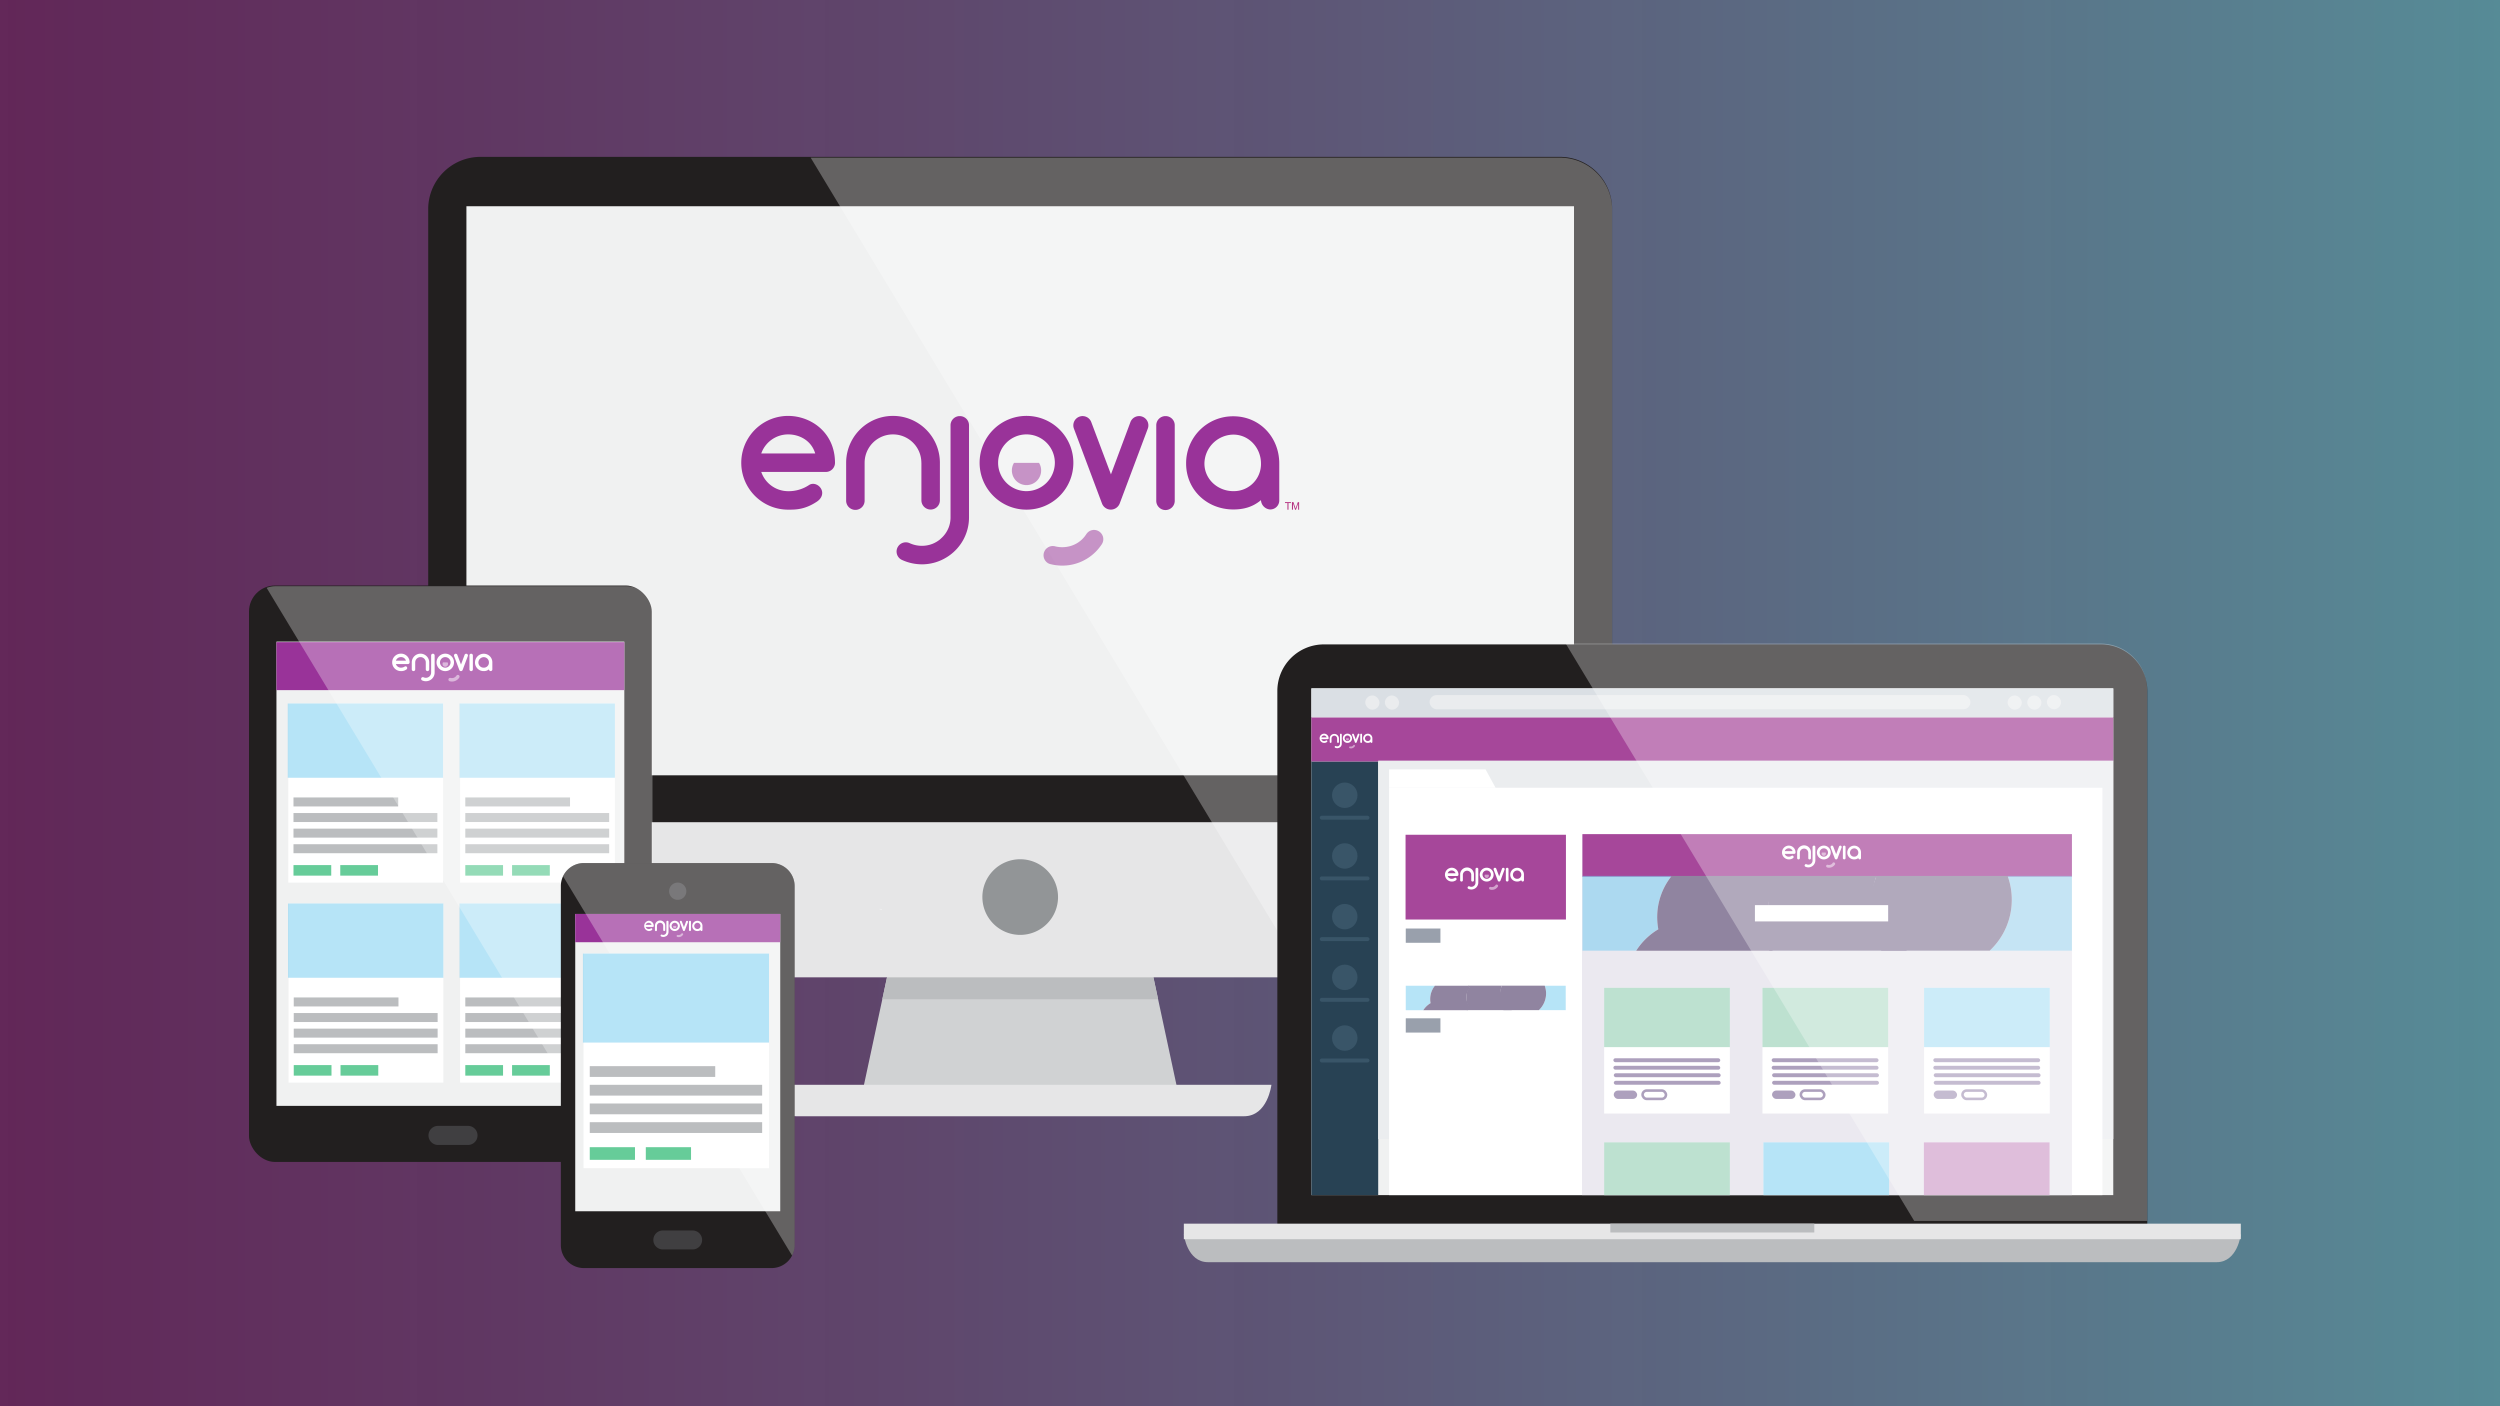 <?xml version="1.0" encoding="UTF-8"?> <svg xmlns="http://www.w3.org/2000/svg" xmlns:xlink="http://www.w3.org/1999/xlink" viewBox="0 0 1920 1080"><rect x="0" y="0" width="1920" height="1080" fill="#333333" stroke="none"/><defs><style>.cls-1{opacity:0.6;fill:url(#linear-gradient);}.cls-2{fill:#d0d2d3;}.cls-3{fill:#bbbdbf;}.cls-4{fill:#e6e6e7;}.cls-5{fill:#221f1f;}.cls-6{fill:#f0f1f1;}.cls-7{fill:#929597;}.cls-29,.cls-8{opacity:0.3;}.cls-24,.cls-29,.cls-9{fill:#fff;}.cls-10,.cls-11{fill:#939;}.cls-11,.cls-20,.cls-22,.cls-24,.cls-27,.cls-28{opacity:0.5;}.cls-12{fill:#b32c7e;}.cls-13{fill:#284254;}.cls-14{fill:#395568;}.cls-15,.cls-28{fill:#a6479a;}.cls-16{fill:#ebedef;}.cls-17{fill:#dadfe4;}.cls-18{fill:#eaecee;}.cls-19{fill:#ebe9f0;}.cls-20{fill:#34425a;}.cls-21,.cls-26{fill:none;}.cls-22{fill:#6ecbf0;}.cls-23{fill:#9084a0;}.cls-25{fill:#ada0bd;}.cls-26{stroke:#ada0bd;stroke-miterlimit:10;stroke-width:2px;}.cls-27{fill:#7cc4a2;}.cls-30{fill:#403f41;}.cls-31{fill:#6c9;}</style><linearGradient id="linear-gradient" y1="540" x2="1920" y2="540" gradientTransform="translate(1500 -420) rotate(90)" gradientUnits="userSpaceOnUse"><stop offset="0" stop-color="#951b81" stop-opacity="0.8"></stop><stop offset="1" stop-color="#6ec6d9"></stop></linearGradient></defs><title>VideoThumbSmall</title><g id="Layer_2" data-name="Layer 2"><g id="Layer_6" data-name="Layer 6"><rect class="cls-1" x="420" y="-420" width="1080" height="1920" transform="translate(420 1500) rotate(-90)"></rect></g><g id="Layer_2-2" data-name="Layer 2"><polygon class="cls-2" points="904.64 838.45 662.4 838.45 697.42 675.01 869.62 675.01 904.64 838.45"></polygon><polygon class="cls-3" points="889.42 767.42 869.62 675.01 697.42 675.01 677.62 767.42 889.42 767.42"></polygon><path class="cls-4" d="M955.4,857.28H611.64c-18.24,0-21-24.14-21-24.14H976.45S973.65,857.28,955.4,857.28Z"></path><path class="cls-5" d="M1238.17,642.31A40.13,40.13,0,0,1,1198,682.45H369a40.13,40.13,0,0,1-40.14-40.14V160.62A40.14,40.14,0,0,1,369,120.47h829a40.14,40.14,0,0,1,40.14,40.15Z"></path><path class="cls-4" d="M328.87,631.44v79A40.14,40.14,0,0,0,369,750.58h829a40.14,40.14,0,0,0,40.14-40.14v-79Z"></path><rect class="cls-6" x="358.21" y="158.39" width="850.63" height="437.05"></rect><path class="cls-7" d="M812.57,688.9a29.05,29.05,0,1,1-29.05-29A29.05,29.05,0,0,1,812.57,688.9Z"></path><g class="cls-8"><path class="cls-9" d="M1198,121.09H622.59L1003,751.19h195a40.13,40.13,0,0,0,40.14-40.14V161.23A40.13,40.13,0,0,0,1198,121.09Z"></path></g><path class="cls-10" d="M605.29,319.42a36,36,0,0,0,0,72c5.31,0,12.62.15,22.08-6.16,3.3-2.15,5.16-5.88,3.44-9.46s-6.17-5.45-9.46-3.3a28.16,28.16,0,0,1-16.06,4.73,21.86,21.86,0,0,1-20.64-14.77h49.46a7.07,7.07,0,0,0,7.17-7C641.28,332,622.64,319.42,605.29,319.42Zm-20.64,28.82a21.91,21.91,0,0,1,20.64-14.62c8.6,0,17.78,4.58,20.79,14.62Z"></path><path class="cls-10" d="M707.64,355.41v28.82a7.1,7.1,0,1,0,14.2,0V355.41a36,36,0,1,0-72,0v28.82a7.1,7.1,0,1,0,14.19,0V355.41a21.79,21.79,0,1,1,43.58,0Z"></path><path class="cls-10" d="M824.34,355.41a36,36,0,1,0-36,36A35.92,35.92,0,0,0,824.34,355.41Zm-36,21.79a21.79,21.79,0,1,1,21.79-21.79A21.87,21.87,0,0,1,788.35,377.2Z"></path><path class="cls-10" d="M859.94,386.66l21.51-57.34a7.12,7.12,0,1,0-13.33-5l-14.91,40-15.06-40a7.12,7.12,0,1,0-13.33,5l21.5,57.34a7.31,7.31,0,0,0,6.74,4.73h.15A7.38,7.38,0,0,0,859.94,386.66Z"></path><path class="cls-10" d="M895.18,319.57a7.06,7.06,0,0,0-7.17,7v57.78a7.1,7.1,0,1,0,14.19,0V326.59A7,7,0,0,0,895.18,319.57Z"></path><path class="cls-10" d="M737.17,319.57a7.06,7.06,0,0,0-7.16,7V397a21.39,21.39,0,0,1-6.13,15.42l-.23.22c-.27.28-.56.54-.84.8s-.68.64-1,.93l0,0a22.87,22.87,0,0,1-5.83,3.36,22.17,22.17,0,0,1-7.95,1.46,22.7,22.7,0,0,1-9.33-2,7.09,7.09,0,0,0-8.11,11.36,6.8,6.8,0,0,0,2,1.42,37.14,37.14,0,0,0,15.41,3.44,35.92,35.92,0,0,0,19.2-5.53l.63-.4.65-.43A35.89,35.89,0,0,0,744.2,397V326.59A7,7,0,0,0,737.17,319.57Z"></path><path class="cls-10" d="M947.21,319.71A36,36,0,0,0,910.94,356c0,20.22,16.06,35.27,36.27,35.27,8.18,0,15.06-2,21.22-7.17a7.55,7.55,0,0,0,6.88,7.17,6.93,6.93,0,0,0,7.17-7.17V356C982.48,335.77,967.43,319.71,947.21,319.71Zm0,57.49C935.17,377.2,925,368,925,356a22.52,22.52,0,0,1,22.22-22.22c12,0,21.22,10.18,21.22,22.22A20.82,20.82,0,0,1,947.21,377.2Z"></path><path class="cls-11" d="M844.18,408.22a7,7,0,0,0-9.76,1.83l-.06.09-.24.35a21.47,21.47,0,0,1-14.23,9.38,22.73,22.73,0,0,1-9.54-.28,7.09,7.09,0,0,0-5.88,12.66,6.86,6.86,0,0,0,2.25,1,37.06,37.06,0,0,0,15.78.54,36.19,36.19,0,0,0,23.33-15.3l.08-.12.22-.32A7.06,7.06,0,0,0,844.18,408.22Z"></path><path class="cls-11" d="M778.76,355.48a11.24,11.24,0,1,0,19.21,0Z"></path><path class="cls-12" d="M988.77,391.45v-5.11h-1.9v-.68h4.58v.68h-1.91v5.11Z"></path><path class="cls-12" d="M992.21,391.45v-5.79h1.16l1.37,4.1c.12.38.22.66.27.85.07-.21.17-.52.31-.92l1.39-4h1v5.79H997V386.6l-1.68,4.85h-.69L993,386.52v4.93Z"></path></g><g id="Layer_3" data-name="Layer 3"><path class="cls-5" d="M1649.12,945V530.65a35.75,35.75,0,0,0-35.75-35.75H1016.76A35.76,35.76,0,0,0,981,530.65V945Z"></path><path class="cls-3" d="M1702.4,969.35H927.73c-16.07,0-18.54-21.27-18.54-21.27h811.75S1718.47,969.35,1702.4,969.35Z"></path><rect class="cls-4" x="909.19" y="939.77" width="811.75" height="11.93"></rect><rect class="cls-3" x="1236.74" y="939.77" width="156.65" height="6.77"></rect><rect class="cls-6" x="1007.14" y="528.67" width="615.85" height="389.18"></rect><rect class="cls-13" x="1007.14" y="584.8" width="51.32" height="333.05"></rect><circle class="cls-14" cx="1032.78" cy="610.76" r="9.77"></circle><rect class="cls-14" x="1013.58" y="626.48" width="38.19" height="3.02" rx="1.51" ry="1.51"></rect><circle class="cls-14" cx="1032.78" cy="657.38" r="9.77"></circle><rect class="cls-14" x="1013.58" y="673.1" width="38.19" height="3.02" rx="1.51" ry="1.51"></rect><circle class="cls-14" cx="1032.78" cy="703.99" r="9.77"></circle><rect class="cls-14" x="1013.58" y="719.72" width="38.19" height="3.02" rx="1.51" ry="1.51"></rect><circle class="cls-14" cx="1032.78" cy="750.61" r="9.77"></circle><rect class="cls-14" x="1013.58" y="766.34" width="38.19" height="3.02" rx="1.51" ry="1.51"></rect><circle class="cls-14" cx="1032.78" cy="797.23" r="9.77"></circle><rect class="cls-14" x="1013.58" y="812.95" width="38.19" height="3.02" rx="1.51" ry="1.51"></rect><rect class="cls-15" x="1298.16" y="259.96" width="33.82" height="615.85" transform="translate(747.18 1882.96) rotate(-90)"></rect><rect class="cls-16" x="1058.46" y="584.16" width="564.53" height="290.61"></rect><rect class="cls-17" x="1007.14" y="528.67" width="615.85" height="22.13"></rect><rect class="cls-18" x="1097.92" y="533.8" width="415.38" height="10.91" rx="5.45" ry="5.45"></rect><rect class="cls-18" x="1541.84" y="534.12" width="10.91" height="10.91" rx="5.45" ry="5.45"></rect><rect class="cls-18" x="1556.92" y="534.12" width="10.91" height="10.91" rx="5.45" ry="5.45"></rect><rect class="cls-18" x="1571.99" y="533.8" width="10.91" height="10.91" rx="5.45" ry="5.45"></rect><rect class="cls-18" x="1048.52" y="534.12" width="10.91" height="10.91" rx="5.45" ry="5.45"></rect><rect class="cls-18" x="1063.59" y="534.12" width="10.91" height="10.91" rx="5.45" ry="5.45"></rect><rect class="cls-9" x="1066.8" y="605.01" width="547.85" height="312.84"></rect><rect class="cls-19" x="1214.99" y="640.93" width="376.25" height="276.92"></rect><rect class="cls-15" x="1079.47" y="641.09" width="123.17" height="65.11"></rect><rect class="cls-15" x="1215.31" y="640.61" width="375.93" height="32.72"></rect><rect class="cls-20" x="1079.63" y="713.1" width="26.62" height="10.96"></rect><rect class="cls-20" x="1079.63" y="782.06" width="26.62" height="10.96"></rect><path class="cls-21" d="M1372.14,672.69h-9.48a50,50,0,0,1,3.58,5A32,32,0,0,1,1372.14,672.69Z"></path><path class="cls-22" d="M1273.6,713.64a50.56,50.56,0,0,1,10.23-40.95h-68.52V730.1h41.25A50.81,50.81,0,0,1,1273.6,713.64Z"></path><path class="cls-23" d="M1357.73,699.63a32.27,32.27,0,0,1,8.51-21.89,50,50,0,0,0-3.58-5h-78.83a50.56,50.56,0,0,0-10.23,40.95,50.81,50.81,0,0,0-17,16.46h104.63a48.89,48.89,0,0,1,4.11-9.66A32.24,32.24,0,0,1,1357.73,699.63Z"></path><path class="cls-23" d="M1437.92,691a53.23,53.23,0,0,1,3.21-18.28h-78.59c-2.16,1.44,3.68,3.22,1.92,5.13-5.28,5.76-6.73,13.37-6.73,21.81,0,7.92.41,14.9,5.13,20.53a52.85,52.85,0,0,0-4.17,9.94h105.85C1454.08,720.33,1437.92,706.41,1437.92,691Z"></path><path class="cls-22" d="M1545.05,691a53.42,53.42,0,0,1-17,39.13h63.18V672.69h-49.4A53.23,53.23,0,0,1,1545.05,691Z"></path><path class="cls-23" d="M1545.05,691a53.23,53.23,0,0,0-3.21-18.28H1441.13c-2.08,5.7-4.5,11.86-4.5,18.28,0,15.44-2.11,29.36,8.34,39.13h83.09A53.42,53.42,0,0,0,1545.05,691Z"></path><polygon class="cls-9" points="1148.6 605.01 1066.8 605.01 1066.8 590.89 1140.9 590.89 1148.6 605.01"></polygon><path class="cls-9" d="M1373.66,649.42a5.31,5.31,0,0,0,0,10.61,5.2,5.2,0,0,0,3.26-.91,1.09,1.09,0,0,0,.5-1.39,1,1,0,0,0-1.39-.49,4.13,4.13,0,0,1-2.37.7,3.22,3.22,0,0,1-3-2.18h7.29a1,1,0,0,0,1-1A5.2,5.2,0,0,0,1373.66,649.42Zm-3,4.25a3.22,3.22,0,0,1,3-2.15,3.1,3.1,0,0,1,3.07,2.15Z"></path><path class="cls-9" d="M1388.75,654.73V659a1,1,0,0,0,1,1.06,1,1,0,0,0,1.06-1.06v-4.24a5.31,5.31,0,1,0-10.61,0V659a1,1,0,1,0,2.09,0v-4.24a3.22,3.22,0,0,1,6.43,0Z"></path><path class="cls-9" d="M1406,654.73a5.31,5.31,0,1,0-5.31,5.3A5.3,5.3,0,0,0,1406,654.73Zm-5.31,3.21a3.21,3.21,0,1,1,3.22-3.21A3.23,3.23,0,0,1,1400.64,657.94Z"></path><path class="cls-9" d="M1411.2,659.33l3.17-8.45a1.05,1.05,0,0,0-2-.74l-2.2,5.9-2.22-5.9a1,1,0,0,0-2,.74l3.17,8.45a1.07,1.07,0,0,0,1,.7h0A1.09,1.09,0,0,0,1411.2,659.33Z"></path><path class="cls-9" d="M1416.39,649.44a1.05,1.05,0,0,0-1.06,1V659a1,1,0,0,0,1.06,1,1,1,0,0,0,1-1v-8.52A1,1,0,0,0,1416.39,649.44Z"></path><path class="cls-9" d="M1393.1,649.44a1.05,1.05,0,0,0-1.06,1v10.38a3.17,3.17,0,0,1-.9,2.28l0,0-.13.12-.15.13h0a3.52,3.52,0,0,1-.86.5,3.47,3.47,0,0,1-1.17.21,3.22,3.22,0,0,1-1.37-.3,1,1,0,0,0-1.39.49,1,1,0,0,0,.19,1.18,1,1,0,0,0,.3.21,5.45,5.45,0,0,0,2.27.51,5.27,5.27,0,0,0,2.83-.81l.09-.06.1-.07a5,5,0,0,0,.76-.62,5.34,5.34,0,0,0,1.57-3.81v0h0V650.48A1,1,0,0,0,1393.1,649.44Z"></path><path class="cls-9" d="M1424.06,649.47a5.31,5.31,0,0,0-5.35,5.34,5.19,5.19,0,0,0,5.35,5.2,4.63,4.63,0,0,0,3.13-1.06,1.11,1.11,0,0,0,1,1.06,1,1,0,0,0,1.06-1.06v-4.14A5.18,5.18,0,0,0,1424.06,649.47Zm0,8.47a3.19,3.19,0,0,1-3.28-3.13,3.32,3.32,0,0,1,3.28-3.27,3.2,3.2,0,0,1,3.13,3.27A3.07,3.07,0,0,1,1424.06,657.94Z"></path><path class="cls-24" d="M1408.87,662.51a1,1,0,0,0-1.44.27h0l0,.06a3.2,3.2,0,0,1-2.1,1.38,3.3,3.3,0,0,1-1.4,0,1,1,0,0,0-.87,1.86.89.89,0,0,0,.33.15,5.35,5.35,0,0,0,5.77-2.17v0l0,0A1,1,0,0,0,1408.87,662.51Z"></path><path class="cls-24" d="M1399.23,654.74a1.66,1.66,0,1,0,2.83,0Z"></path><path class="cls-9" d="M1114.81,666.42a5.31,5.31,0,0,0,0,10.61,5.16,5.16,0,0,0,3.25-.91,1.08,1.08,0,0,0,.51-1.39,1,1,0,0,0-1.39-.49,4.13,4.13,0,0,1-2.37.7,3.22,3.22,0,0,1-3-2.18h7.29a1,1,0,0,0,1-1A5.2,5.2,0,0,0,1114.81,666.42Zm-3,4.25a3.22,3.22,0,0,1,3-2.15,3.08,3.08,0,0,1,3.06,2.15Z"></path><path class="cls-9" d="M1129.9,671.73V676a1,1,0,0,0,1,1.06A1,1,0,0,0,1132,676v-4.24a5.31,5.31,0,1,0-10.61,0V676a1,1,0,1,0,2.09,0v-4.24a3.22,3.22,0,0,1,6.43,0Z"></path><path class="cls-9" d="M1147.1,671.73a5.31,5.31,0,1,0-5.31,5.3A5.3,5.3,0,0,0,1147.1,671.73Zm-5.31,3.21a3.21,3.21,0,1,1,3.21-3.21A3.23,3.23,0,0,1,1141.79,674.94Z"></path><path class="cls-9" d="M1152.35,676.33l3.16-8.45a1,1,0,0,0-.61-1.35,1,1,0,0,0-1.35.61l-2.2,5.9-2.22-5.9a1,1,0,1,0-2,.74l3.17,8.45a1.07,1.07,0,0,0,1,.7h0A1.09,1.09,0,0,0,1152.35,676.33Z"></path><path class="cls-9" d="M1157.54,666.44a1.05,1.05,0,0,0-1.06,1V676a1,1,0,0,0,1.06,1,1,1,0,0,0,1-1v-8.52A1,1,0,0,0,1157.54,666.44Z"></path><path class="cls-9" d="M1134.25,666.44a1.05,1.05,0,0,0-1.06,1v10.38a3.17,3.17,0,0,1-.9,2.28l0,0-.13.12-.15.13h0a3.52,3.52,0,0,1-.86.5,3.47,3.47,0,0,1-1.17.21,3.22,3.22,0,0,1-1.37-.3,1,1,0,0,0-1.39.49,1,1,0,0,0,.19,1.18.86.86,0,0,0,.3.21,5.45,5.45,0,0,0,2.27.51,5.27,5.27,0,0,0,2.83-.81l.09-.06.1-.07a5,5,0,0,0,.76-.62,5.34,5.34,0,0,0,1.57-3.81v0h0V667.48A1,1,0,0,0,1134.25,666.44Z"></path><path class="cls-9" d="M1165.21,666.47a5.31,5.31,0,0,0-5.35,5.34,5.19,5.19,0,0,0,5.35,5.2,4.63,4.63,0,0,0,3.13-1.06,1.11,1.11,0,0,0,1,1.06,1,1,0,0,0,1.06-1.06v-4.14A5.18,5.18,0,0,0,1165.21,666.47Zm0,8.47a3.19,3.19,0,0,1-3.28-3.13,3.32,3.32,0,0,1,3.28-3.27,3.2,3.2,0,0,1,3.13,3.27A3.07,3.07,0,0,1,1165.21,674.94Z"></path><path class="cls-24" d="M1150,679.51a1,1,0,0,0-1.44.27h0l0,.06a3.2,3.2,0,0,1-2.1,1.38,3.35,3.35,0,0,1-1.41,0,1,1,0,0,0-.86,1.86.89.89,0,0,0,.33.15,5.4,5.4,0,0,0,2.33.08,5.31,5.31,0,0,0,3.43-2.25l0,0,0,0A1,1,0,0,0,1150,679.51Z"></path><path class="cls-24" d="M1140.38,671.74a1.66,1.66,0,1,0,2.83,0Z"></path><path class="cls-9" d="M1016.82,563.46a3.55,3.55,0,0,0,0,7.09,3.47,3.47,0,0,0,2.18-.61.74.74,0,0,0,.34-.93.68.68,0,0,0-.93-.33,2.78,2.78,0,0,1-1.59.47,2.16,2.16,0,0,1-2-1.45h4.87a.7.7,0,0,0,.71-.7A3.48,3.48,0,0,0,1016.82,563.46Zm-2,2.84a2.17,2.17,0,0,1,2-1.44,2.07,2.07,0,0,1,2,1.44Z"></path><path class="cls-9" d="M1026.9,567v2.84a.7.7,0,1,0,1.4,0V567a3.55,3.55,0,0,0-7.09,0v2.84a.7.7,0,1,0,1.4,0V567a2.15,2.15,0,0,1,4.29,0Z"></path><path class="cls-9" d="M1038.4,567a3.55,3.55,0,1,0-3.55,3.55A3.54,3.54,0,0,0,1038.4,567Zm-3.55,2.15A2.15,2.15,0,1,1,1037,567,2.15,2.15,0,0,1,1034.85,569.15Z"></path><path class="cls-9" d="M1041.9,570.08l2.12-5.65a.7.7,0,1,0-1.31-.49l-1.47,3.94-1.48-3.94a.7.7,0,0,0-1.32.49l2.12,5.65a.73.73,0,0,0,.67.47h0A.72.72,0,0,0,1041.9,570.08Z"></path><path class="cls-9" d="M1045.37,563.47a.7.7,0,0,0-.7.7v5.69a.7.7,0,1,0,1.4,0v-5.69A.71.71,0,0,0,1045.37,563.47Z"></path><path class="cls-9" d="M1029.81,563.47a.7.7,0,0,0-.7.7v6.88h0v0h0a2.09,2.09,0,0,1-.61,1.52l0,0-.08.07a.94.94,0,0,0-.1.1h0a2.17,2.17,0,0,1-.57.33,2.3,2.3,0,0,1-.79.14,2.24,2.24,0,0,1-.92-.2.68.68,0,0,0-.92.33.7.7,0,0,0,.13.79.66.66,0,0,0,.2.14,3.62,3.62,0,0,0,1.51.34,3.55,3.55,0,0,0,1.89-.54l.07,0,.06-.05a4,4,0,0,0,.51-.41,3.58,3.58,0,0,0,1-2.55h0v-6.92A.7.7,0,0,0,1029.81,563.47Z"></path><path class="cls-9" d="M1050.5,563.49a3.55,3.55,0,0,0-3.57,3.57,3.46,3.46,0,0,0,3.57,3.47,3.08,3.08,0,0,0,2.09-.7.73.73,0,0,0,.68.7.67.67,0,0,0,.7-.7v-2.77A3.46,3.46,0,0,0,1050.5,563.49Zm0,5.66a2.13,2.13,0,0,1-2.19-2.09,2.22,2.22,0,0,1,2.19-2.19,2.14,2.14,0,0,1,2.09,2.19A2.05,2.05,0,0,1,1050.5,569.15Z"></path><path class="cls-24" d="M1040.35,572.21a.68.68,0,0,0-1,.18h0l0,0a2.1,2.1,0,0,1-1.4.92,2.29,2.29,0,0,1-.94,0,.68.68,0,0,0-.85.49.69.69,0,0,0,.27.75.54.54,0,0,0,.22.1,3.74,3.74,0,0,0,1.56.06,3.58,3.58,0,0,0,2.29-1.51h0l0,0A.69.69,0,0,0,1040.35,572.21Z"></path><path class="cls-24" d="M1033.91,567a1.11,1.11,0,1,0,1.89,0Z"></path><path class="cls-22" d="M1098.68,770.43a16.2,16.2,0,0,1-.28-3.06,16.39,16.39,0,0,1,3.62-10.32h-22.39v18.76h13.48A16.57,16.57,0,0,1,1098.68,770.43Z"></path><path class="cls-23" d="M1126.17,765.85a10.56,10.56,0,0,1,2.78-7.15,14.79,14.79,0,0,0-1.16-1.65H1102a16.39,16.39,0,0,0-3.62,10.32,16.2,16.2,0,0,0,.28,3.06,16.57,16.57,0,0,0-5.57,5.38h34.19a15.82,15.82,0,0,1,1.35-3.16A10.51,10.51,0,0,1,1126.17,765.85Z"></path><path class="cls-23" d="M1152.38,763a17.35,17.35,0,0,1,1-6h-25.69c-.7.47,1.21,1.05.63,1.67-1.72,1.89-2.2,4.37-2.2,7.13,0,2.59.14,4.87,1.68,6.71a17.28,17.28,0,0,0-1.36,3.25h34.59C1157.66,772.61,1152.38,768.07,1152.38,763Z"></path><path class="cls-22" d="M1187.39,763a17.46,17.46,0,0,1-5.56,12.79h20.65V757.05h-16.14A17.35,17.35,0,0,1,1187.39,763Z"></path><path class="cls-23" d="M1187.39,763a17.35,17.35,0,0,0-1.05-6h-32.91a17.69,17.69,0,0,0-1.47,6c0,5.05-.69,9.59,2.72,12.79h27.15A17.46,17.46,0,0,0,1187.39,763Z"></path><rect class="cls-9" x="1231.99" y="758.65" width="96.55" height="96.55"></rect><rect class="cls-25" x="1239.07" y="818.51" width="82.09" height="3.02" rx="1.51" ry="1.51"></rect><rect class="cls-25" x="1239.07" y="812.74" width="82.09" height="3.02" rx="1.51" ry="1.51"></rect><rect class="cls-25" x="1239.39" y="824.28" width="82.09" height="3.02" rx="1.51" ry="1.51"></rect><rect class="cls-25" x="1239.39" y="830.06" width="82.09" height="3.02" rx="1.51" ry="1.51"></rect><rect class="cls-25" x="1239.37" y="837.55" width="17.96" height="6.42" rx="3.21" ry="3.21"></rect><rect class="cls-26" x="1261.5" y="837.55" width="17.96" height="6.42" rx="3.21" ry="3.21"></rect><rect class="cls-27" x="1231.99" y="758.65" width="96.55" height="45.55"></rect><rect class="cls-9" x="1353.56" y="758.65" width="96.55" height="96.55"></rect><rect class="cls-25" x="1360.64" y="818.51" width="82.09" height="3.02" rx="1.51" ry="1.51"></rect><rect class="cls-25" x="1360.64" y="812.74" width="82.09" height="3.02" rx="1.51" ry="1.51"></rect><rect class="cls-25" x="1360.96" y="824.28" width="82.09" height="3.02" rx="1.51" ry="1.51"></rect><rect class="cls-25" x="1360.96" y="830.06" width="82.09" height="3.02" rx="1.51" ry="1.51"></rect><rect class="cls-25" x="1360.94" y="837.55" width="17.96" height="6.42" rx="3.21" ry="3.21"></rect><rect class="cls-26" x="1383.07" y="837.55" width="17.96" height="6.42" rx="3.21" ry="3.21"></rect><rect class="cls-27" x="1353.56" y="758.65" width="96.55" height="45.55"></rect><rect class="cls-9" x="1477.69" y="758.65" width="96.55" height="96.55"></rect><rect class="cls-25" x="1484.77" y="818.51" width="82.09" height="3.02" rx="1.51" ry="1.51"></rect><rect class="cls-25" x="1484.77" y="812.74" width="82.09" height="3.02" rx="1.51" ry="1.51"></rect><rect class="cls-25" x="1485.09" y="824.28" width="82.09" height="3.02" rx="1.51" ry="1.51"></rect><rect class="cls-25" x="1485.09" y="830.06" width="82.09" height="3.02" rx="1.51" ry="1.51"></rect><rect class="cls-25" x="1485.07" y="837.55" width="17.96" height="6.42" rx="3.21" ry="3.21"></rect><rect class="cls-26" x="1507.2" y="837.55" width="17.96" height="6.42" rx="3.21" ry="3.21"></rect><rect class="cls-22" x="1477.69" y="758.65" width="96.55" height="45.55"></rect><rect class="cls-9" x="1347.78" y="695.14" width="102.32" height="12.51"></rect><rect class="cls-9" x="1231.99" y="877.33" width="96.55" height="40.52"></rect><rect class="cls-27" x="1231.99" y="877.33" width="96.55" height="40.52"></rect><rect class="cls-9" x="1354.3" y="877.33" width="96.55" height="40.52"></rect><rect class="cls-22" x="1354.3" y="877.33" width="96.55" height="40.52"></rect><rect class="cls-9" x="1477.54" y="877.33" width="96.55" height="40.52"></rect><rect class="cls-28" x="1477.54" y="877.33" width="96.55" height="40.52"></rect><path class="cls-29" d="M1649,937.7V530a35.75,35.75,0,0,0-35.74-35.75H1202.45L1470.14,937.7Z"></path></g><g id="Layer_4" data-name="Layer 4"><rect class="cls-5" x="191.23" y="449.67" width="309.33" height="442.71" rx="20" ry="20"></rect><rect class="cls-6" x="212.31" y="492.75" width="267.17" height="356.56"></rect><path class="cls-30" d="M366.74,872a7.33,7.33,0,0,1-7.33,7.33h-23a7.33,7.33,0,0,1-7.33-7.33h0a7.33,7.33,0,0,1,7.33-7.33h23a7.33,7.33,0,0,1,7.33,7.33Z"></path><rect class="cls-10" x="212.31" y="493.17" width="267.17" height="36.85"></rect><path class="cls-9" d="M307.89,502a6.7,6.7,0,1,0,0,13.4,6.5,6.5,0,0,0,4.11-1.15,1.39,1.39,0,0,0,.64-1.76,1.27,1.27,0,0,0-1.76-.61,5.22,5.22,0,0,1-3,.88,4.06,4.06,0,0,1-3.84-2.75h9.21a1.32,1.32,0,0,0,1.33-1.31A6.57,6.57,0,0,0,307.89,502Zm-3.84,5.37a4.06,4.06,0,0,1,3.84-2.72,3.9,3.9,0,0,1,3.87,2.72Z"></path><path class="cls-9" d="M327,508.72v5.37a1.31,1.31,0,0,0,1.3,1.33,1.33,1.33,0,0,0,1.34-1.33v-5.37a6.7,6.7,0,0,0-13.4,0v5.37a1.32,1.32,0,1,0,2.64,0v-5.37a4.06,4.06,0,0,1,8.12,0Z"></path><path class="cls-9" d="M348.67,508.72a6.7,6.7,0,1,0-6.7,6.7A6.69,6.69,0,0,0,348.67,508.72Zm-6.7,4.06a4.06,4.06,0,1,1,4.06-4.06A4.07,4.07,0,0,1,342,512.78Z"></path><path class="cls-9" d="M355.3,514.54l4-10.68a1.3,1.3,0,0,0-.78-1.7,1.32,1.32,0,0,0-1.71.77l-2.77,7.45-2.81-7.45a1.32,1.32,0,0,0-2.48.93l4,10.68a1.34,1.34,0,0,0,1.25.88h0A1.38,1.38,0,0,0,355.3,514.54Z"></path><path class="cls-9" d="M361.86,502.05a1.31,1.31,0,0,0-1.33,1.31v10.75a1.32,1.32,0,1,0,2.64,0V503.36A1.31,1.31,0,0,0,361.86,502.05Z"></path><path class="cls-9" d="M332.44,502.05a1.32,1.32,0,0,0-1.33,1.31v13.11a4,4,0,0,1-1.14,2.87l0,0-.16.14-.19.18h0a4.52,4.52,0,0,1-1.09.62,4.05,4.05,0,0,1-1.48.27,4.12,4.12,0,0,1-1.73-.38,1.32,1.32,0,0,0-1.51,2.12,1.14,1.14,0,0,0,.37.26,6.86,6.86,0,0,0,2.87.64,6.78,6.78,0,0,0,3.58-1l.11-.08.12-.08a6.61,6.61,0,0,0,2.94-5.6v0h0V503.36A1.31,1.31,0,0,0,332.44,502.05Z"></path><path class="cls-9" d="M371.55,502.08a6.71,6.71,0,0,0-6.75,6.75,6.56,6.56,0,0,0,6.75,6.57,5.83,5.83,0,0,0,3.95-1.34,1.42,1.42,0,0,0,1.28,1.34,1.3,1.3,0,0,0,1.34-1.34v-5.23A6.56,6.56,0,0,0,371.55,502.08Zm0,10.7a4,4,0,0,1-4.14-3.95,4.2,4.2,0,0,1,4.14-4.14,4,4,0,0,1,3.95,4.14A3.88,3.88,0,0,1,371.55,512.78Z"></path><path class="cls-24" d="M352.37,518.55a1.32,1.32,0,0,0-1.82.35h0l-.05.07a4,4,0,0,1-2.65,1.74,4.22,4.22,0,0,1-1.77-.05,1.32,1.32,0,1,0-.68,2.55,7,7,0,0,0,2.94.1,6.7,6.7,0,0,0,4.34-2.85l0,0,0-.06A1.33,1.33,0,0,0,352.37,518.55Z"></path><path class="cls-24" d="M340.19,508.74a2.06,2.06,0,0,0-.31,1.07,2.1,2.1,0,1,0,4.19,0,2,2,0,0,0-.31-1.07Z"></path><rect class="cls-9" x="221.4" y="540.29" width="118.89" height="137.55"></rect><rect class="cls-22" x="221" y="540.29" width="119.29" height="57.03"></rect><rect class="cls-3" x="225.4" y="612.44" width="80.42" height="6.91"></rect><rect class="cls-3" x="225.4" y="624.41" width="110.5" height="6.91"></rect><rect class="cls-3" x="225.4" y="636.39" width="110.5" height="6.91"></rect><rect class="cls-3" x="225.4" y="648.36" width="110.5" height="6.91"></rect><rect class="cls-31" x="225.4" y="664.39" width="28.99" height="8.1"></rect><rect class="cls-31" x="261.32" y="664.39" width="28.99" height="8.1"></rect><rect class="cls-9" x="353.35" y="540.29" width="118.89" height="137.55"></rect><rect class="cls-22" x="352.96" y="540.29" width="119.29" height="57.03"></rect><rect class="cls-3" x="357.35" y="612.44" width="80.42" height="6.91"></rect><rect class="cls-3" x="357.35" y="624.41" width="110.5" height="6.91"></rect><rect class="cls-3" x="357.35" y="636.39" width="110.5" height="6.91"></rect><rect class="cls-3" x="357.35" y="648.36" width="110.5" height="6.91"></rect><rect class="cls-31" x="357.35" y="664.39" width="28.99" height="8.1"></rect><rect class="cls-31" x="393.27" y="664.39" width="28.99" height="8.1"></rect><rect class="cls-9" x="221.6" y="693.89" width="118.89" height="137.55"></rect><rect class="cls-22" x="221.2" y="693.89" width="119.29" height="57.03"></rect><rect class="cls-3" x="225.6" y="766.04" width="80.42" height="6.91"></rect><rect class="cls-3" x="225.6" y="778.01" width="110.5" height="6.91"></rect><rect class="cls-3" x="225.6" y="789.99" width="110.5" height="6.91"></rect><rect class="cls-3" x="225.6" y="801.96" width="110.5" height="6.91"></rect><rect class="cls-31" x="225.6" y="817.99" width="28.99" height="8.1"></rect><rect class="cls-31" x="261.52" y="817.99" width="28.99" height="8.1"></rect><rect class="cls-9" x="353.35" y="693.89" width="118.89" height="137.55"></rect><rect class="cls-22" x="352.96" y="693.89" width="119.29" height="57.03"></rect><rect class="cls-3" x="357.35" y="766.04" width="80.42" height="6.91"></rect><rect class="cls-3" x="357.35" y="778.01" width="110.5" height="6.91"></rect><rect class="cls-3" x="357.35" y="789.99" width="110.5" height="6.91"></rect><rect class="cls-3" x="357.35" y="801.96" width="110.5" height="6.91"></rect><rect class="cls-31" x="357.35" y="817.99" width="28.99" height="8.1"></rect><rect class="cls-31" x="393.27" y="817.99" width="28.99" height="8.1"></rect><path class="cls-29" d="M471.28,892.92h9.83a20,20,0,0,0,20-20V470.21a20,20,0,0,0-20-20H211.79a20,20,0,0,0-7,1.27Z"></path></g><g id="Layer_5" data-name="Layer 5"><path class="cls-5" d="M610.27,956.19a17.69,17.69,0,0,1-17.69,17.69H448.42a17.68,17.68,0,0,1-17.69-17.69V680.52a17.69,17.69,0,0,1,17.69-17.7H592.58a17.7,17.7,0,0,1,17.69,17.7Z"></path><rect class="cls-6" x="441.78" y="701.92" width="157.44" height="228.33"></rect><path class="cls-30" d="M527.11,684.45a6.62,6.62,0,1,1-6.61-6.61A6.6,6.6,0,0,1,527.11,684.45Z"></path><path class="cls-30" d="M539.22,952.29a7.27,7.27,0,0,1-7.28,7.27H509.06a7.27,7.27,0,0,1-7.29-7.27h0a7.28,7.28,0,0,1,7.29-7.28h22.88a7.27,7.27,0,0,1,7.28,7.28Z"></path><rect class="cls-10" x="441.78" y="701.92" width="157.44" height="21.71"></rect><path class="cls-29" d="M608.3,964.28a17.61,17.61,0,0,0,2-8.09V680.52a17.7,17.7,0,0,0-17.69-17.7H448.42a17.66,17.66,0,0,0-16,10.14Z"></path><path class="cls-9" d="M498.1,707.14a4,4,0,0,0,0,7.9,3.88,3.88,0,0,0,2.43-.68.82.82,0,0,0,.37-1,.74.74,0,0,0-1-.36,3.09,3.09,0,0,1-1.77.52,2.4,2.4,0,0,1-2.26-1.62h5.43a.77.77,0,0,0,.78-.77A3.87,3.87,0,0,0,498.1,707.14Zm-2.26,3.16a2.4,2.4,0,0,1,2.26-1.6,2.3,2.3,0,0,1,2.29,1.6Z"></path><path class="cls-9" d="M509.33,711.09v3.16a.78.78,0,1,0,1.56,0v-3.16a3.95,3.95,0,1,0-7.89,0v3.16a.78.78,0,1,0,1.55,0v-3.16a2.39,2.39,0,1,1,4.78,0Z"></path><path class="cls-9" d="M522.14,711.09a3.95,3.95,0,1,0-3.95,3.95A3.94,3.94,0,0,0,522.14,711.09Zm-3.95,2.39a2.39,2.39,0,1,1,2.39-2.39A2.4,2.4,0,0,1,518.19,713.48Z"></path><path class="cls-9" d="M526,714.52l2.36-6.3a.76.76,0,0,0-.45-1,.78.78,0,0,0-1,.45l-1.64,4.39-1.65-4.39a.78.78,0,0,0-1.46.55l2.36,6.3a.82.82,0,0,0,.74.52h0A.81.81,0,0,0,526,714.52Z"></path><path class="cls-9" d="M529.91,707.16a.77.77,0,0,0-.79.77v6.33a.78.78,0,1,0,1.56,0v-6.33A.77.77,0,0,0,529.91,707.16Z"></path><path class="cls-9" d="M512.57,707.16a.77.77,0,0,0-.78.77v7.67h0v0h0a2.42,2.42,0,0,1-.67,1.7l0,0-.09.09-.12.1h0a2.7,2.7,0,0,1-.64.36,2.32,2.32,0,0,1-.87.16,2.45,2.45,0,0,1-1-.22.77.77,0,0,0-1,.37.77.77,0,0,0,.14.88.83.83,0,0,0,.23.15,4,4,0,0,0,1.69.38,3.87,3.87,0,0,0,2.1-.61l.07,0,.07,0a3.7,3.7,0,0,0,.57-.46,4,4,0,0,0,1.16-2.84h0v-7.71A.76.76,0,0,0,512.57,707.16Z"></path><path class="cls-9" d="M535.62,707.17a4,4,0,0,0-4,4,3.86,3.86,0,0,0,4,3.87,3.44,3.44,0,0,0,2.33-.79.83.83,0,0,0,.75.79.76.76,0,0,0,.79-.79v-3.08A3.86,3.86,0,0,0,535.62,707.17Zm0,6.31a2.38,2.38,0,0,1-2.44-2.33,2.48,2.48,0,0,1,2.44-2.44,2.38,2.38,0,0,1,2.33,2.44A2.29,2.29,0,0,1,535.62,713.48Z"></path><path class="cls-24" d="M524.31,716.88a.77.77,0,0,0-1.07.2h0l0,0a2.35,2.35,0,0,1-1.56,1,2.65,2.65,0,0,1-1,0,.77.77,0,0,0-1,.55.8.8,0,0,0,.31.84.86.86,0,0,0,.24.11,4.09,4.09,0,0,0,1.74.06A4,4,0,0,0,524.5,718h0l0,0A.77.77,0,0,0,524.31,716.88Z"></path><path class="cls-24" d="M517.14,711.1a1.13,1.13,0,0,0-.18.63,1.23,1.23,0,1,0,2.46,0,1.13,1.13,0,0,0-.18-.63Z"></path><path class="cls-9" d="M675.78,698.93v-.78h-.29v-.1h.69v.1h-.29v.78Z"></path><path class="cls-9" d="M676.3,698.93v-.88h.18l.2.62.05.13,0-.14.21-.61h.16v.88H677v-.74l-.26.74h-.1l-.26-.75v.75Z"></path><rect class="cls-9" x="448.15" y="732.36" width="142.44" height="164.8"></rect><rect class="cls-22" x="447.68" y="732.36" width="142.92" height="68.33"></rect><rect class="cls-3" x="452.94" y="818.8" width="96.35" height="8.28"></rect><rect class="cls-3" x="452.94" y="833.14" width="132.39" height="8.28"></rect><rect class="cls-3" x="452.94" y="847.49" width="132.39" height="8.28"></rect><rect class="cls-3" x="452.94" y="861.84" width="132.39" height="8.28"></rect><rect class="cls-31" x="452.94" y="881.04" width="34.73" height="9.71"></rect><rect class="cls-31" x="495.98" y="881.04" width="34.73" height="9.71"></rect></g></g></svg> 
